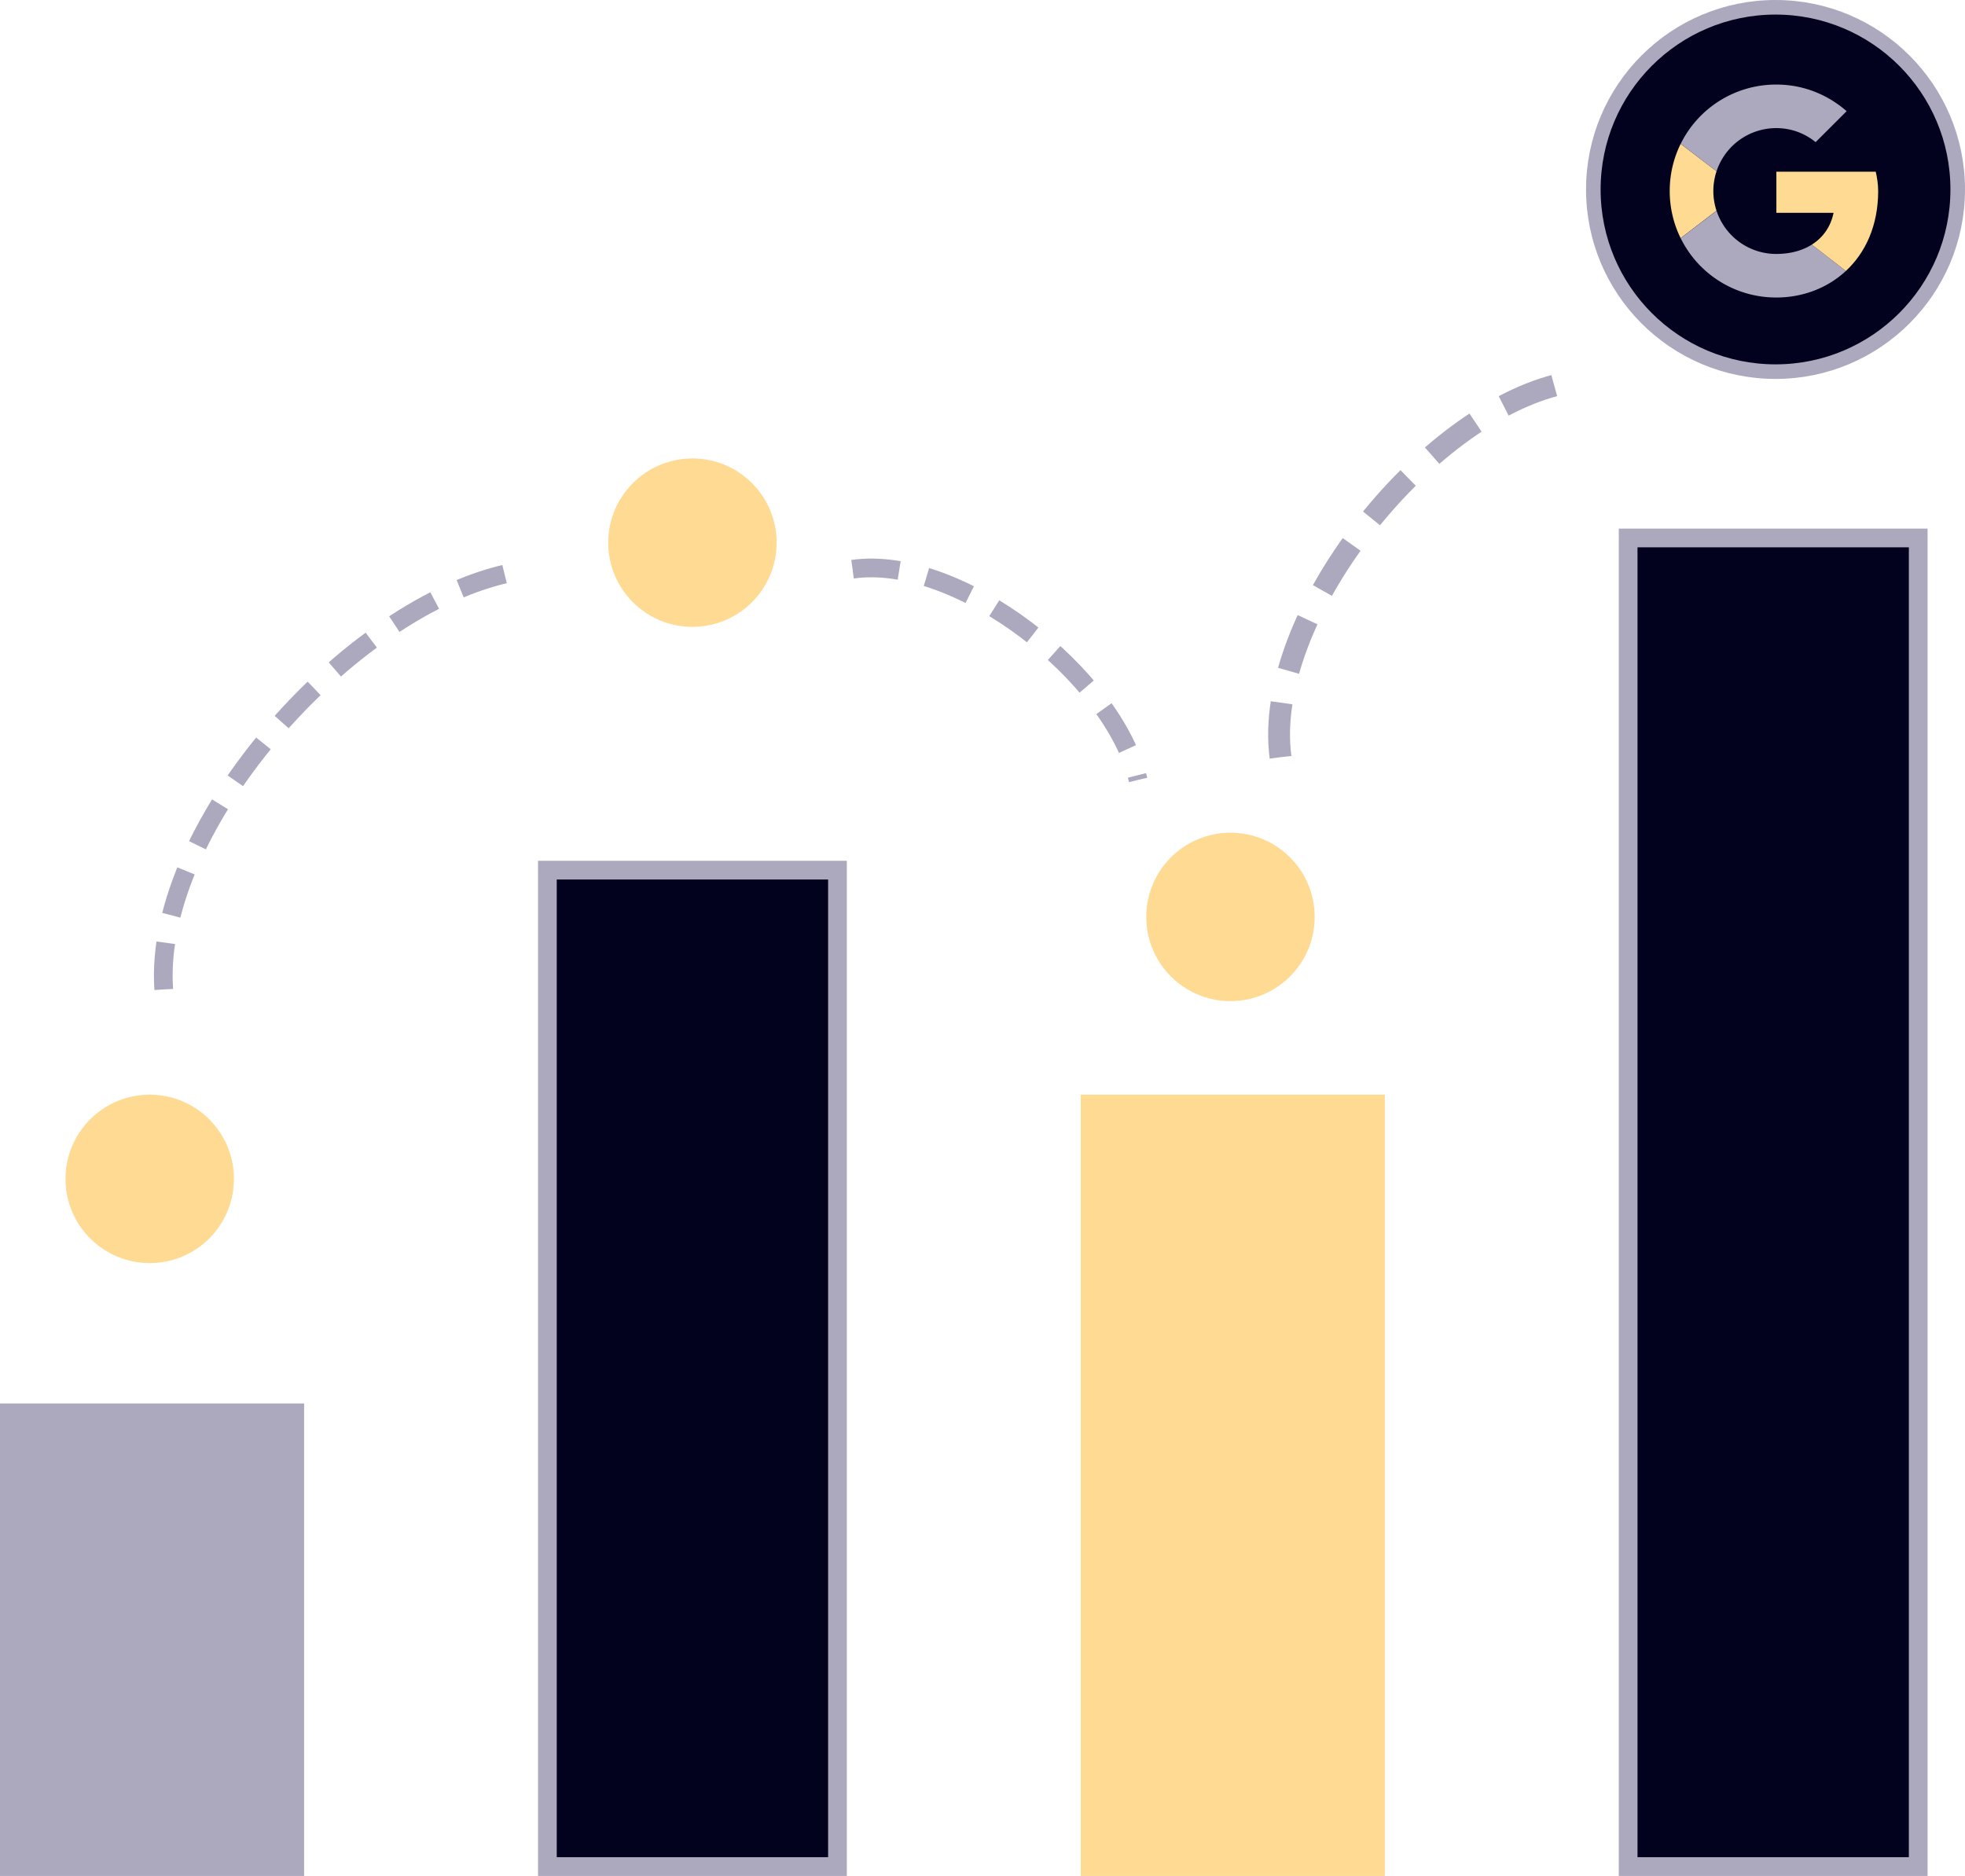 <svg width="420" height="401" fill="none" xmlns="http://www.w3.org/2000/svg"><path fill="#ACA8BE" d="M0 300h65v101H0z"/><path fill="#02021E" stroke="#ACA8BE" stroke-width="4" d="M117 186h62v213h-62z"/><path fill="#FFDA93" d="M231 234h65v167h-65z"/><path fill="#02021E" stroke="#ACA8BE" stroke-width="4" d="M348 115h62v284h-62z"/><circle cx="32" cy="252" r="18" fill="#FFDA93"/><circle cx="148" cy="116" r="18" fill="#FFDA93"/><circle cx="263" cy="196" r="18" fill="#FFDA93"/><path d="M35 211.5c-2.5-35.5 41.499-84 76.5-89.5M182.234 121.678c22.694-3.241 55.883 22.794 61.029 45.03" stroke="#ACA8BE" stroke-width="4" stroke-dasharray="10 6"/><path d="M273.7 161.857C269.75 131.875 304.569 88.47 333.973 82" stroke="#ACA8BE" stroke-width="4.669" stroke-dasharray="11.67 7"/><circle cx="379.5" cy="40.5" r="38.942" fill="#02021E" stroke="#ACA8BE" stroke-width="3.115"/><g clip-path="url(#improving-backlinks-profile_svg__a)" fill-rule="evenodd" clip-rule="evenodd"><path d="M366.211 40.833c0-1.478.245-2.896.684-4.225l-7.671-5.858a22.75 22.75 0 0 0-2.337 10.083c0 3.624.841 7.042 2.334 10.075l7.666-5.868a13.47 13.47 0 0 1-.676-4.207Z" fill="#FFDA93"/><path d="M379.682 27.385c3.212 0 6.113 1.138 8.392 3l6.63-6.62c-4.04-3.518-9.22-5.69-15.022-5.69a22.724 22.724 0 0 0-20.455 12.677l7.67 5.857a13.433 13.433 0 0 1 12.785-9.224ZM379.682 54.285a13.43 13.43 0 0 1-12.784-9.224l-7.671 5.856a22.723 22.723 0 0 0 20.455 12.679c5.559 0 10.867-1.974 14.85-5.673l-7.281-5.629c-2.054 1.294-4.641 1.99-7.569 1.99Z" fill="#ACA8BE"/><path d="M401.44 40.835c0-1.345-.207-2.793-.518-4.138h-21.238v8.794h12.225c-.612 2.998-2.275 5.303-4.656 6.803l7.281 5.63c4.184-3.884 6.906-9.67 6.906-17.089Z" fill="#FFDA93"/></g><defs><clipPath id="improving-backlinks-profile_svg__a"><path fill="#fff" transform="translate(356.406 18.074)" d="M0 0h45.521v45.521H0z"/></clipPath></defs></svg>